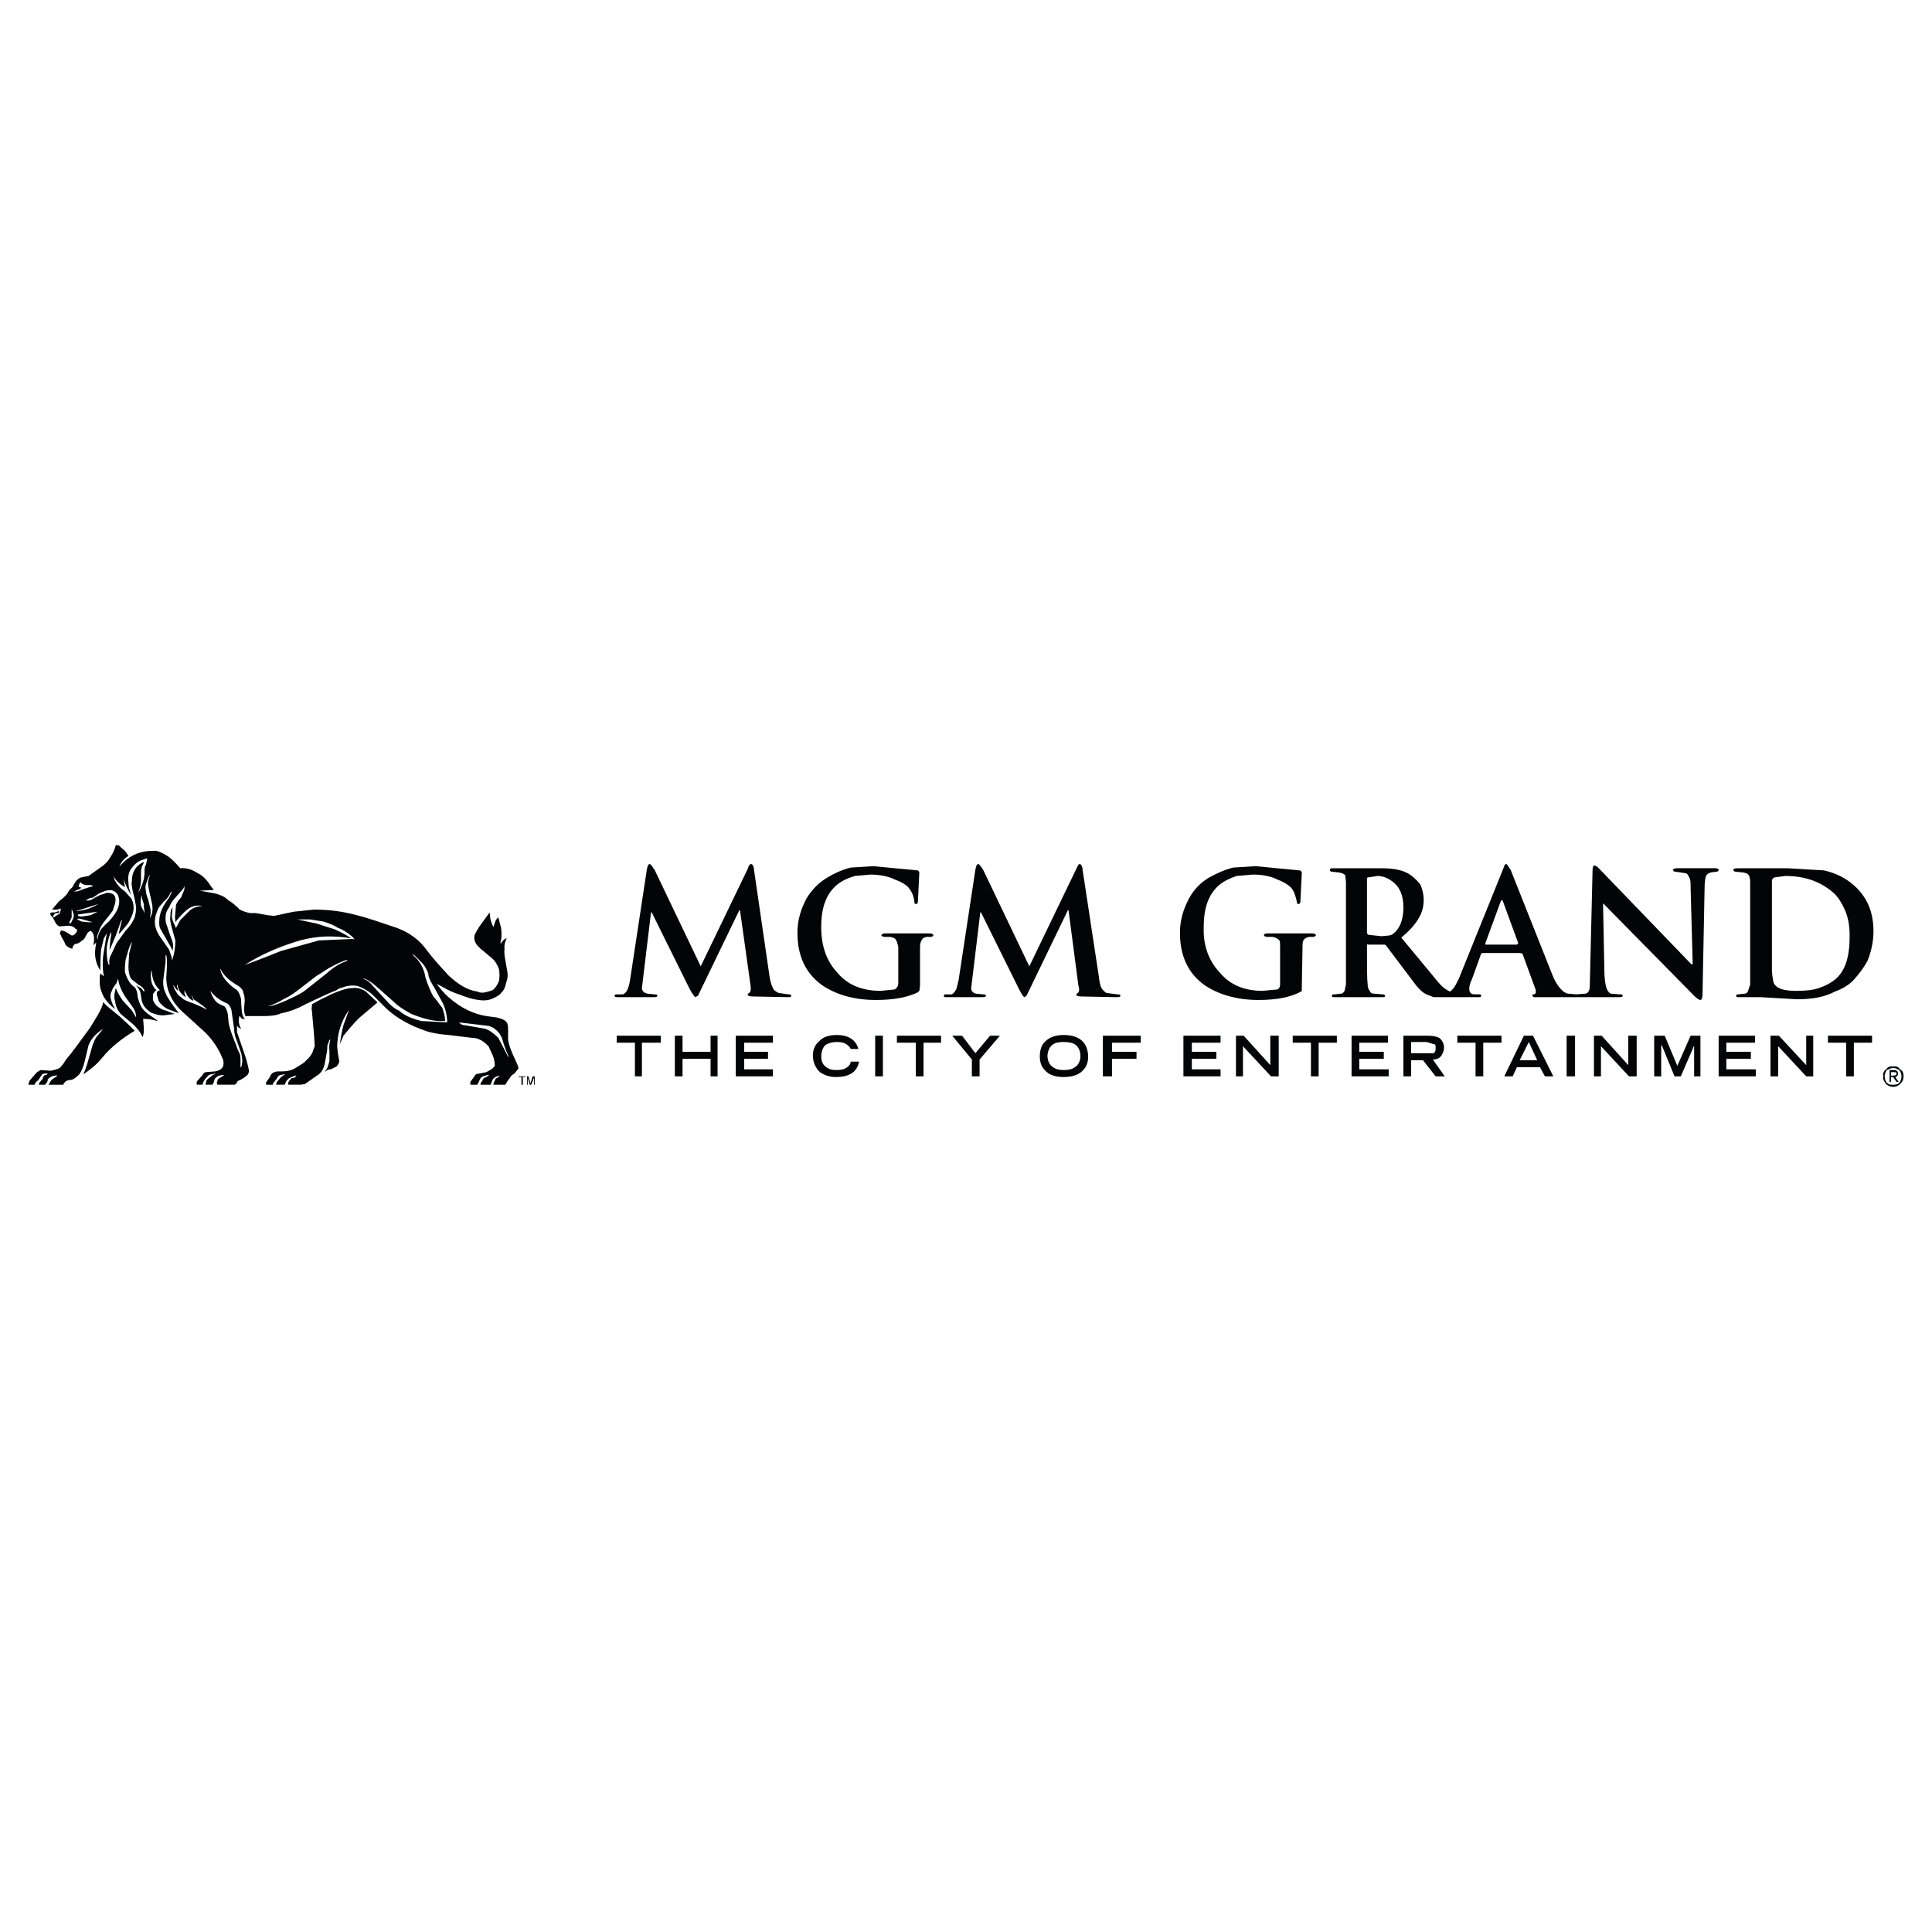 <?xml version="1.0" encoding="utf-8"?>
<!-- Generator: Adobe Illustrator 13.0.0, SVG Export Plug-In . SVG Version: 6.00 Build 14948)  -->
<!DOCTYPE svg PUBLIC "-//W3C//DTD SVG 1.0//EN" "http://www.w3.org/TR/2001/REC-SVG-20010904/DTD/svg10.dtd">
<svg version="1.0" id="Layer_1" xmlns="http://www.w3.org/2000/svg" xmlns:xlink="http://www.w3.org/1999/xlink" x="0px" y="0px"
	 width="192.756px" height="192.756px" viewBox="0 0 192.756 192.756" enable-background="new 0 0 192.756 192.756"
	 xml:space="preserve">
<g>
	<polygon fill-rule="evenodd" clip-rule="evenodd" fill="#FFFFFF" points="0,0 192.756,0 192.756,192.756 0,192.756 0,0 	"/>
	<path fill-rule="evenodd" clip-rule="evenodd" fill="#020405" d="M132.958,86.978l0.63,0.069c0.279,0.07,0.419,0.07,0.629,0.28
		l0.069,0.699V98.23l-0.14,0.629c-0.14,0.209-0.21,0.279-0.35,0.279l-0.629,0.07c-0.21,0-0.279,0-0.279,0.139
		c0,0.141,0.069,0.141,0.35,0.141h4.612c0.21,0,0.35,0,0.35-0.141c-0.07-0.139-0.14-0.139-0.279-0.139l-0.839-0.07
		c-0.21,0-0.35-0.07-0.419-0.279c-0.141-0.141-0.21-0.35-0.21-0.629c-0.07-0.49-0.07-1.748-0.07-3.705v-0.21
		c0-0.07,0-0.14,0.14-0.07h1.468c0.14,0,0.28,0,0.28,0.07l3.005,3.985c0.35,0.418,0.699,0.768,1.049,0.908l0.699,0.279h4.473
		c0.14,0,0.279,0,0.279-0.141c0-0.139-0.14-0.139-0.209-0.139h-0.42c-0.419,0-0.559-0.211-0.559-0.561
		c0-0.209,0.069-0.559,0.279-0.977l0.908-2.517c0,0,0.07-0.07,0.141-0.07h3.773l0.21,0.07l1.328,3.634v0.279l-0.14,0.141
		c-0.21,0-0.21,0-0.21,0.139l0.14,0.141h0.35h3.844l0,0h0.28h3.983c0.279,0,0.42,0,0.42-0.141c0-0.139-0.07-0.139-0.35-0.139
		l-0.839-0.07c-0.42-0.209-0.56-0.838-0.629-1.887l-0.14-7.129l9.086,9.225c0.279,0.279,0.489,0.42,0.629,0.42
		s0.21-0.279,0.21-0.559l0.209-10.764c0-0.42,0.07-0.839,0.141-1.049c0.069-0.14,0.209-0.279,0.489-0.35l0.489-0.069
		c0.209,0,0.279-0.07,0.279-0.21c0-0.07-0.14-0.14-0.35-0.14h-3.774c-0.279,0-0.419,0.07-0.419,0.14c0,0.14,0.069,0.21,0.279,0.21
		l0.908,0.14c0.21,0,0.28,0.14,0.42,0.419c0.14,0.21,0.14,0.56,0.14,1.049l0.21,7.618h-0.14l-9.366-9.715l-0.279-0.14
		c-0.14,0-0.21,0.14-0.21,0.559l-0.279,11.673c-0.07,0.279-0.14,0.488-0.42,0.559l-0.908,0.07l-0.839-0.07
		c-0.489-0.07-1.118-0.77-1.537-1.816l-4.194-10.555c-0.209-0.279-0.349-0.559-0.419-0.559s-0.21,0.07-0.21,0.209l-4.543,11.254
		c-0.21,0.418-0.419,0.838-0.559,0.977l-0.28,0.281c-0.419-0.141-0.839-0.49-1.188-0.91l-3.704-4.472
		c0.839-0.699,1.398-1.328,1.747-1.957c0.35-0.559,0.49-1.188,0.49-1.887c0-0.419-0.141-1.048-0.35-1.468
		c-0.28-0.35-0.56-0.629-0.839-0.839c-0.699-0.559-1.678-0.769-3.075-0.769h-4.823c-0.209,0-0.279,0.07-0.279,0.14
		C132.679,86.907,132.749,86.978,132.958,86.978L132.958,86.978z M136.383,87.746c0-0.14,0-0.21,0.14-0.21l0.909-0.14
		c0.629,0,1.188,0.28,1.677,0.699c0.63,0.559,0.909,1.397,0.909,2.446c0,1.188-0.35,2.097-0.979,2.586
		c-0.14,0.14-0.35,0.209-0.489,0.209l-0.699,0.07l-1.328-0.14c-0.14-0.07-0.14-0.209-0.14-0.35V87.746L136.383,87.746z
		 M149.732,89.913l0.141-0.14l0.069,0.14l1.538,4.194l-0.14,0.14h-3.146c0,0,0-0.07,0-0.14L149.732,89.913L149.732,89.913z"/>
	<path fill-rule="evenodd" clip-rule="evenodd" fill="#020405" d="M129.604,86.837l-4.333-0.419l-2.237,0.14
		c-0.838,0.21-1.607,0.56-2.376,0.979c-0.839,0.489-1.538,1.188-2.027,2.097c-0.559,1.048-0.908,2.167-0.908,3.425
		c0,2.236,0.769,3.983,2.376,5.172c1.398,0.979,3.285,1.537,5.452,1.537c1.817,0,3.146-0.279,4.124-0.77l0.209-0.139v-0.49
		l0.07-3.914c0-0.279,0-0.559,0.14-0.699c0.07-0.14,0.279-0.209,0.489-0.28h0.489c0.07-0.07,0.21-0.07,0.21-0.14
		c0-0.14-0.14-0.209-0.35-0.209h-4.474c-0.279,0-0.349,0.07-0.349,0.209c0,0.07,0.069,0.07,0.279,0.14h0.629
		c0.279,0.07,0.419,0.14,0.629,0.35c0.07,0.07,0.07,0.35,0.07,0.629v3.634c0,0.279,0,0.49-0.28,0.629l-1.468,0.141
		c-1.747,0-3.215-0.559-4.263-1.818c-1.119-1.188-1.678-2.725-1.608-4.542c0-1.957,0.489-3.285,1.538-4.193
		c0.489-0.419,1.118-0.699,1.747-0.909l1.607-0.14c0.909,0,1.748,0.14,2.446,0.489c0.56,0.21,1.049,0.489,1.398,0.839
		c0.279,0.349,0.419,0.769,0.559,1.397c0,0.21,0.07,0.21,0.141,0.21c0.14,0,0.209-0.07,0.209-0.28l0.14-2.795
		C129.883,86.978,129.813,86.837,129.604,86.837L129.604,86.837z"/>
	<path fill-rule="evenodd" clip-rule="evenodd" fill="#020405" d="M172.938,86.768c0,0.14,0.14,0.21,0.279,0.21l0.699,0.069
		c0.279,0.07,0.419,0.07,0.559,0.28c0.07,0.07,0.141,0.35,0.141,0.699v6.5c0,1.957,0,3.214,0,3.705l-0.21,0.629
		c-0.07,0.209-0.21,0.279-0.35,0.279l-0.629,0.07c-0.14,0-0.21,0-0.21,0.139c0,0.141,0.14,0.141,0.35,0.141h2.097l3.635,0.209
		c1.468,0,2.726-0.209,3.773-0.768c0.77-0.281,1.468-0.699,1.957-1.258c0.489-0.561,0.979-1.189,1.328-1.888
		c0.35-0.909,0.56-1.887,0.56-2.866c0-1.817-0.56-3.215-1.678-4.333c-0.839-0.839-1.957-1.468-3.285-1.748l-3.564-0.209h-5.032
		C173.077,86.628,172.938,86.698,172.938,86.768L172.938,86.768z M177.062,87.536l1.048-0.14c2.097,0,3.635,0.629,4.893,1.748
		c0.419,0.419,0.769,0.979,1.048,1.607c0.35,0.769,0.489,1.677,0.489,2.656c0,2.027-0.419,3.425-1.397,4.265
		c-0.489,0.418-1.049,0.697-1.678,0.908c-0.629,0.209-1.327,0.279-2.236,0.279c-1.188,0-1.887-0.211-2.166-0.629
		c-0.141-0.141-0.21-0.559-0.28-1.329v-5.591c0-1.887,0-3.005,0-3.425C176.781,87.746,176.852,87.606,177.062,87.536L177.062,87.536
		z"/>
	<polygon fill-rule="evenodd" clip-rule="evenodd" fill="#020405" points="184.959,104.031 186.776,104.031 186.776,103.332 
		182.373,103.332 182.373,104.031 184.19,104.031 184.19,107.387 184.959,107.387 184.959,104.031 	"/>
	<path fill-rule="evenodd" clip-rule="evenodd" fill="#020405" d="M188.873,106.408c-0.279-0.07-0.56,0.068-0.699,0.279
		c-0.21,0.139-0.35,0.418-0.279,0.699c-0.07,0.279,0.069,0.488,0.279,0.768c0.14,0.141,0.42,0.279,0.699,0.279
		c0.35,0,0.559-0.139,0.699-0.279c0.279-0.279,0.349-0.488,0.349-0.768c0-0.281-0.069-0.561-0.349-0.699
		C189.432,106.477,189.223,106.338,188.873,106.408L188.873,106.408z M188.244,106.758c0.209-0.07,0.419-0.211,0.629-0.211
		c0.279,0,0.419,0.141,0.629,0.211c0.14,0.209,0.21,0.418,0.21,0.629c0,0.209-0.07,0.488-0.21,0.629
		c-0.21,0.209-0.35,0.209-0.629,0.209s-0.42,0-0.629-0.209c-0.14-0.141-0.21-0.42-0.21-0.629
		C188.034,107.176,188.104,106.967,188.244,106.758L188.244,106.758z"/>
	<path fill-rule="evenodd" clip-rule="evenodd" fill="#020405" d="M188.942,106.758h-0.419v1.188h0.14v-0.49h0.21l0.35,0.49h0.209
		l-0.349-0.49c0.14,0,0.279-0.139,0.279-0.35C189.362,106.896,189.223,106.758,188.942,106.758L188.942,106.758z M188.873,106.967
		c0.21,0,0.35,0,0.35,0.139c0,0.141-0.14,0.211-0.35,0.211h-0.21v-0.35H188.873L188.873,106.967z"/>
	<polygon fill-rule="evenodd" clip-rule="evenodd" fill="#020405" points="180.905,107.387 180.905,103.332 180.206,103.332 
		180.206,106.268 177.48,103.332 176.642,103.332 176.642,107.387 177.41,107.387 177.41,104.381 180.206,107.387 180.905,107.387 	
		"/>
	<polygon fill-rule="evenodd" clip-rule="evenodd" fill="#020405" points="175.104,104.031 175.104,103.332 171.47,103.332 
		171.47,107.387 175.174,107.387 175.174,106.688 172.238,106.688 172.238,105.639 174.685,105.639 174.685,104.939 
		172.238,104.939 172.238,104.031 175.104,104.031 	"/>
	<polygon fill-rule="evenodd" clip-rule="evenodd" fill="#020405" points="169.652,103.332 168.674,103.332 167.346,106.338 
		166.088,103.332 165.039,103.332 165.039,107.387 165.738,107.387 165.738,104.311 165.809,104.311 167.066,107.387 
		167.695,107.387 169.023,104.311 169.023,107.387 169.652,107.387 169.652,103.332 	"/>
	<polygon fill-rule="evenodd" clip-rule="evenodd" fill="#020405" points="163.292,103.332 162.453,103.332 162.453,106.268 
		159.797,103.332 159.028,103.332 159.028,107.387 159.728,107.387 159.728,104.381 162.523,107.387 163.292,107.387 
		163.292,103.332 	"/>
	<path fill-rule="evenodd" clip-rule="evenodd" fill="#020405" d="M152.948,103.332h-0.909l-1.957,4.055h0.839l0.42-0.91h2.306
		l0.489,0.91h0.839L152.948,103.332L152.948,103.332z M152.528,103.961l0.839,1.818h-1.747L152.528,103.961L152.528,103.961z"/>
	<polygon fill-rule="evenodd" clip-rule="evenodd" fill="#020405" points="157.142,103.332 156.303,103.332 156.303,107.387 
		157.142,107.387 157.142,103.332 	"/>
	<polygon fill-rule="evenodd" clip-rule="evenodd" fill="#020405" points="145.399,104.031 147.217,104.031 147.217,107.387 
		147.985,107.387 147.985,104.031 149.803,104.031 149.803,103.332 145.399,103.332 145.399,104.031 	"/>
	<polygon fill-rule="evenodd" clip-rule="evenodd" fill="#020405" points="138.479,104.031 138.479,103.332 134.846,103.332 
		134.846,107.387 138.55,107.387 138.55,106.688 135.614,106.688 135.614,105.639 138.061,105.639 138.061,104.939 135.614,104.939 
		135.614,104.031 138.479,104.031 	"/>
	<path fill-rule="evenodd" clip-rule="evenodd" fill="#020405" d="M144.071,104.52c0-0.418-0.21-0.768-0.489-0.979
		c-0.279-0.139-0.629-0.209-1.188-0.209h-2.376v4.055h0.769v-1.607h1.188l1.258,1.607h0.909l-1.188-1.678
		c0.279,0,0.559-0.07,0.769-0.279C143.932,105.148,144.071,104.869,144.071,104.52L144.071,104.52z M142.324,103.961l0.699,0.209
		c0.209,0,0.209,0.141,0.209,0.35c0,0.281,0,0.42-0.209,0.561h-0.699h-1.538v-1.119H142.324L142.324,103.961z"/>
	<polygon fill-rule="evenodd" clip-rule="evenodd" fill="#020405" points="133.378,104.031 133.378,103.332 128.975,103.332 
		128.975,104.031 130.792,104.031 130.792,107.387 131.561,107.387 131.561,104.031 133.378,104.031 	"/>
	<polygon fill-rule="evenodd" clip-rule="evenodd" fill="#020405" points="127.577,103.332 126.738,103.332 126.738,106.268 
		124.082,103.332 123.313,103.332 123.313,107.387 124.012,107.387 124.012,104.381 126.808,107.387 127.577,107.387 
		127.577,103.332 	"/>
	<path fill-rule="evenodd" clip-rule="evenodd" fill="#020405" d="M64.812,86.208c-0.14,0-0.21,0.209-0.279,0.559l-1.678,11.043
		c-0.14,0.838-0.35,1.258-0.699,1.398h-0.559c-0.14,0-0.28,0-0.28,0.139c0,0.141,0.14,0.141,0.35,0.141h3.495
		c0.21,0,0.419,0,0.419-0.141c0-0.139-0.14-0.139-0.279-0.139l-0.699-0.07c-0.349-0.07-0.559-0.279-0.559-0.559l0.908-7.549h0.07
		l3.774,7.617c0.279,0.561,0.559,0.84,0.559,0.84l0.28-0.141l4.124-8.526h0.07l1.049,7.479c0.069,0.488,0,0.697-0.14,0.768
		c-0.14,0.07-0.14,0.141-0.14,0.141c0,0.139,0.14,0.209,0.489,0.209l3.425,0.07c0.349,0,0.419,0,0.419-0.141
		c0-0.139-0.07-0.139-0.28-0.139l-0.979-0.141c-0.28-0.139-0.489-0.279-0.559-0.488c-0.14-0.279-0.279-0.699-0.35-1.258
		l-1.538-10.555c0-0.279-0.14-0.559-0.28-0.559c-0.14,0-0.279,0.209-0.349,0.489l-4.683,9.715l-4.613-9.645
		C65.092,86.488,64.952,86.208,64.812,86.208L64.812,86.208z"/>
	<path fill-rule="evenodd" clip-rule="evenodd" fill="#020405" d="M91.512,86.837l-4.403-0.419l-2.236,0.14
		c-0.839,0.21-1.607,0.56-2.307,0.979c-0.838,0.489-1.538,1.188-2.097,2.097c-0.559,1.048-0.909,2.167-0.909,3.425
		c0,2.236,0.769,3.983,2.376,5.172c1.398,0.979,3.215,1.537,5.451,1.537c1.817,0,3.216-0.279,4.194-0.77l0.14-0.139l0.07-0.49
		v-3.914c0-0.279,0.07-0.559,0.209-0.699c0-0.14,0.21-0.209,0.419-0.28h0.489c0.14-0.07,0.209-0.07,0.209-0.14
		c0-0.14-0.14-0.209-0.349-0.209h-4.473c-0.21,0-0.35,0.07-0.35,0.209c0,0.07,0.07,0.07,0.279,0.14h0.629
		c0.28,0.07,0.489,0.14,0.559,0.35c0.07,0.07,0.14,0.35,0.21,0.629v3.634c0,0.279-0.14,0.49-0.35,0.629l-1.398,0.141
		c-1.817,0-3.285-0.559-4.333-1.818c-1.118-1.188-1.607-2.725-1.607-4.542c0-1.957,0.489-3.285,1.538-4.193
		c0.489-0.419,1.118-0.699,1.817-0.909l1.538-0.14c0.839,0,1.747,0.14,2.446,0.489c0.559,0.21,1.118,0.489,1.397,0.839
		c0.28,0.349,0.489,0.769,0.56,1.397c0,0.21,0.07,0.21,0.14,0.21c0.14,0,0.21-0.07,0.21-0.28l0.14-2.795
		C91.722,86.978,91.651,86.837,91.512,86.837L91.512,86.837z"/>
	<path fill-rule="evenodd" clip-rule="evenodd" fill="#020405" d="M106.539,90.821h0.069l0.979,7.479
		c0.141,0.488,0.07,0.697-0.069,0.768c-0.07,0.07-0.14,0.141-0.14,0.141c0,0.139,0.14,0.209,0.489,0.209l3.425,0.07
		c0.279,0,0.489,0,0.489-0.141c0-0.139-0.141-0.139-0.28-0.139l-1.118-0.141c-0.21-0.139-0.35-0.279-0.489-0.488
		c-0.14-0.279-0.209-0.699-0.279-1.258l-1.607-10.555c0-0.279-0.14-0.559-0.279-0.559c-0.141,0-0.21,0.209-0.35,0.489l-4.684,9.715
		l-4.612-9.645c-0.21-0.279-0.35-0.559-0.49-0.559s-0.209,0.209-0.279,0.559l-1.678,11.043l-0.209,0.838
		c-0.14,0.281-0.28,0.49-0.489,0.561h-0.489c-0.209,0-0.279,0-0.279,0.139c0,0.141,0.07,0.141,0.279,0.141h3.425
		c0.35,0,0.489,0,0.489-0.141c0-0.139-0.14-0.139-0.279-0.139l-0.699-0.07c-0.35-0.07-0.489-0.279-0.489-0.559l0.908-7.549h0.07
		l3.774,7.617c0.279,0.561,0.489,0.84,0.559,0.84l0.21-0.141L106.539,90.821L106.539,90.821z"/>
	<polygon fill-rule="evenodd" clip-rule="evenodd" fill="#020405" points="121.775,104.031 121.775,103.332 118.071,103.332 
		118.071,107.387 121.775,107.387 121.775,106.688 118.91,106.688 118.91,105.639 121.356,105.639 121.356,104.939 118.91,104.939 
		118.91,104.031 121.775,104.031 	"/>
	<polygon fill-rule="evenodd" clip-rule="evenodd" fill="#020405" points="113.808,104.031 113.808,103.332 110.033,103.332 
		110.033,107.387 110.942,107.387 110.942,105.639 113.389,105.639 113.389,104.939 110.942,104.939 110.942,104.031 
		113.808,104.031 	"/>
	<path fill-rule="evenodd" clip-rule="evenodd" fill="#020405" d="M108.007,103.891c-0.42-0.418-1.049-0.629-1.888-0.629
		c-0.769,0-1.397,0.211-1.816,0.629c-0.42,0.35-0.56,0.91-0.56,1.539c0,0.488,0.14,0.979,0.489,1.328
		c0.419,0.488,1.049,0.697,1.887,0.697c0.839,0,1.538-0.209,1.957-0.697c0.35-0.35,0.489-0.84,0.489-1.328
		C108.565,104.801,108.356,104.24,108.007,103.891L108.007,103.891z M105.001,104.24c0.28-0.209,0.629-0.279,1.118-0.279
		s0.909,0.07,1.188,0.279c0.279,0.211,0.489,0.629,0.489,1.119c0,0.488-0.21,0.908-0.559,1.117c-0.28,0.211-0.63,0.281-1.119,0.281
		c-0.419,0-0.769-0.07-1.048-0.281c-0.35-0.209-0.56-0.629-0.56-1.117C104.512,104.869,104.722,104.451,105.001,104.24
		L105.001,104.24z"/>
	<polygon fill-rule="evenodd" clip-rule="evenodd" fill="#020405" points="95.985,103.332 95.006,103.332 96.963,105.709 
		96.963,107.387 97.732,107.387 97.732,105.709 99.759,103.332 98.78,103.332 97.313,105.08 95.985,103.332 	"/>
	<polygon fill-rule="evenodd" clip-rule="evenodd" fill="#020405" points="88.087,103.332 87.318,103.332 87.318,107.387 
		88.087,107.387 88.087,103.332 	"/>
	<polygon fill-rule="evenodd" clip-rule="evenodd" fill="#020405" points="89.485,103.332 89.485,104.031 91.372,104.031 
		91.372,107.387 92.141,107.387 92.141,104.031 93.888,104.031 93.888,103.332 89.485,103.332 	"/>
	<path fill-rule="evenodd" clip-rule="evenodd" fill="#020405" d="M83.474,103.262c-0.769,0-1.398,0.211-1.747,0.629
		c-0.35,0.279-0.629,0.77-0.629,1.398c0,0.699,0.28,1.258,0.699,1.678c0.42,0.279,0.909,0.488,1.608,0.488
		c1.328,0,2.097-0.488,2.307-1.537h-0.839c0,0.209-0.14,0.42-0.35,0.559c-0.279,0.211-0.629,0.281-1.048,0.281
		c-0.489,0-0.769-0.07-1.118-0.35c-0.28-0.211-0.419-0.561-0.419-0.979c0-0.49,0.14-0.84,0.35-1.119
		c0.279-0.209,0.699-0.35,1.258-0.35c0.35,0,0.699,0.07,0.979,0.279c0.14,0.141,0.279,0.211,0.35,0.42h0.769
		C85.361,103.682,84.592,103.262,83.474,103.262L83.474,103.262z"/>
	<polygon fill-rule="evenodd" clip-rule="evenodd" fill="#020405" points="77.114,104.031 77.114,103.332 73.41,103.332 
		73.41,107.387 77.114,107.387 77.114,106.688 74.248,106.688 74.248,105.639 76.625,105.639 76.625,104.939 74.248,104.939 
		74.248,104.031 77.114,104.031 	"/>
	<polygon fill-rule="evenodd" clip-rule="evenodd" fill="#020405" points="68.098,103.332 67.329,103.332 67.329,107.387 
		68.098,107.387 68.098,105.639 70.894,105.639 70.894,107.387 71.592,107.387 71.592,103.332 70.894,103.332 70.894,104.939 
		68.098,104.939 68.098,103.332 	"/>
	<polygon fill-rule="evenodd" clip-rule="evenodd" fill="#020405" points="65.931,104.031 65.931,103.332 61.528,103.332 
		61.528,104.031 63.345,104.031 63.345,107.387 64.044,107.387 64.044,104.031 65.931,104.031 	"/>
	<path fill-rule="evenodd" clip-rule="evenodd" fill="#020405" d="M31.333,90.751l-2.026,0.209L27.35,91.38l-0.629-0.07
		l-1.188-0.209h-0.559c-0.419-0.07-0.769-0.21-1.049-0.35c-0.419-0.419-0.838-0.769-1.118-0.909
		c-0.419-0.419-0.839-0.559-1.328-0.699l-1.537-0.28l1.397-0.07l-0.279-0.349c-0.35-0.56-0.769-1.049-1.328-1.328
		c-0.559-0.35-1.118-0.56-1.747-0.489c-0.419-0.489-0.769-0.839-1.119-1.118c-0.419-0.28-0.908-0.56-1.328-0.629
		c-0.769,0-1.398,0.07-2.027,0.35s-1.188,0.699-1.607,1.258l0,0c0.14-0.42,0.419-0.769,0.838-1.049l0.07-0.07l-0.35-0.489
		l-0.419-0.349c-0.14-0.21-0.28-0.21-0.489-0.21c-0.14,0.559-0.35,0.909-0.629,1.328c-0.14,0.279-0.489,0.629-0.909,0.908
		l-1.188,0.839l-0.699,0.14c-0.35,0.07-0.629,0.42-0.909,0.979l-0.35,0.35c-0.14,0.35-0.489,0.699-0.979,1.048l-0.35,0.419
		l-0.349,0.419h0.489c0.14,0,0.279-0.07,0.349-0.14c0,0.07,0.07,0.209,0,0.279l-0.07,0.28c-0.07,0-0.14,0.07-0.279,0.14l-0.21,0.14
		c0,0.07-0.07,0.07-0.14,0.07v-0.21l0.209-0.209h0.14h0.14c0.07,0,0.07,0,0.07-0.07v-0.14l-0.419,0.14H5.194l-0.21,0.07
		c0,0,0.07,0.14,0.07,0.209l0.21,0.21l0.279,0.559c0.14,0.209,0.21,0.279,0.419,0.349l0.839-0.07c0.35,0,0.629,0.14,0.699,0.28
		l0.14,0.07l0.07,0.07l-0.07,0.209c-0.14,0.21-0.28,0.35-0.489,0.35l-0.56-0.35c-0.14-0.07-0.279-0.14-0.489-0.14
		c-0.07,0-0.07,0.07-0.07,0.14l-0.07,0.14c0.07,0.14,0.14,0.209,0.14,0.279l0.349,0.629c0.07,0.279,0.28,0.489,0.769,0.629
		c0-0.21,0.14-0.419,0.279-0.489c0.28,0,0.419-0.14,0.629-0.28c0.209-0.14,0.35-0.279,0.419-0.489l0.21-0.349
		c0.14-0.14,0.279-0.21,0.35-0.14c0.279,0.21,0.35,0.699,0.209,1.398l0.14-0.14l0.14-0.14l-0.07,0.489
		c-0.14,0.908,0.07,1.677,0.489,2.307c0-0.56,0-1.259,0.07-2.097l0.07-0.28l0.209-0.838l0.28-0.489v0.07l-0.35,2.167
		c-0.07,0.699-0.07,1.398,0.07,1.958v0.068l-0.209-0.139c-0.07-0.07-0.14-0.141-0.14-0.141c-0.069,0.211-0.069,0.49-0.069,0.84
		c0,0.559,0.14,0.979,0.419,1.537c0.28,0.42,0.629,0.838,1.118,1.188c-0.349-0.629-0.559-1.188-0.419-1.607
		c0.07-0.139,0.14-0.279,0.209-0.488l0.35-0.49l0.14-0.418c0,0,0.07,0.139,0.07,0.279c0.07,0.35,0.28,0.908,0.699,1.537l0.699,0.979
		c0.209,0.279,0.35,0.629,0.35,1.049l-0.419-0.699l-0.909-0.979c-0.349-0.49-0.559-0.908-0.699-1.258
		c-0.14,0.488-0.21,0.908-0.07,1.328c0.07,0.559,0.28,0.908,0.56,1.258l1.258,1.047c0.419,0.42,0.769,0.84,0.909,1.26
		c0.14-0.211,0.14-0.561,0.14-0.91l-0.07-0.908c0.489,0,0.979,0.07,1.398,0.211v-0.07l-0.909-0.629
		c-0.35-0.279-0.559-0.49-0.699-0.77l-0.209-0.488l-0.14-0.49c0-0.42-0.14-0.77-0.28-0.908c-0.279-0.209-0.489-0.42-0.629-0.699
		c-0.209-0.35-0.279-0.629-0.35-0.838c0-0.56,0-1.049,0.14-1.468c0.14-0.42,0.209-0.909,0.489-1.398v-0.07h0.07l-0.279,1.118
		l-0.07,1.258c0,0.489,0.07,0.91,0.28,1.259l0.699,0.559c0.28,0.139,0.559,0.35,0.629,0.629l-0.07,0.07l-0.279-0.35
		c-0.209-0.07-0.35-0.211-0.489-0.279c0.14,0.209,0.349,0.418,0.419,0.697l0.14,0.84c0.07,0.279,0.209,0.559,0.419,0.768
		c0.209,0.211,0.419,0.42,0.699,0.49c0.35,0.139,0.629,0.209,1.048,0.209l1.118-0.139l-0.908-0.35
		c-0.35-0.07-0.629-0.279-0.839-0.42c-0.209-0.209-0.35-0.42-0.419-0.629c0-0.209,0-0.35,0-0.559c0.07-0.141,0.21-0.35,0.35-0.42
		c-0.35-0.279-0.559-0.77-0.559-1.398v-0.35l0.07-0.279v0.07c0.07,0.908,0.35,1.537,0.839,1.957l-0.21,0.07
		c-0.14,0.209-0.14,0.279-0.07,0.488l0.14,0.49c0.14,0.279,0.489,0.629,0.909,0.838l1.118,0.42
		c-0.699-0.908-1.188-1.607-1.328-2.027c-0.21-0.42-0.28-0.838-0.21-1.467l0.21-1.608v-0.699h0.07c0.07,0.279,0.07,0.629,0.07,1.118
		l-0.07,1.119c0,0.629,0.14,1.258,0.419,1.816c0.209,0.49,0.559,0.979,1.048,1.469l2.236,2.027c0.769,0.697,1.328,1.537,1.677,2.236
		l0.28,0.629c0.07,0.279,0.07,0.488,0,0.699c-0.14,0.279-0.419,0.418-0.769,0.488l-0.908,0.07c-0.07,0-0.28,0.07-0.35,0.279
		l-0.559,0.629c-0.07,0.141-0.07,0.279,0,0.35h0.489c0.07,0,0.07,0,0.07-0.07l0.07-0.209c0.14-0.279,0.35-0.49,0.559-0.699
		l0.28-0.07l0.349-0.07l-0.069,0.07c-0.21,0.07-0.35,0.211-0.42,0.279c-0.14,0.141-0.349,0.211-0.419,0.42v0.141
		c-0.07,0.068-0.07,0.139-0.07,0.209h0.699l0.14-0.279l0.07-0.279c0.209-0.279,0.489-0.42,0.979-0.42l-0.42,0.279
		c-0.14,0.07-0.279,0.141-0.279,0.35l-0.07,0.141l0.07,0.209h1.607h0.14l0.21-0.209c0-0.141,0.14-0.211,0.35-0.279l0.35-0.211
		l0.349-0.279c0.07-0.07,0.14-0.279,0.14-0.42c-0.07-0.418-0.21-0.979-0.42-1.607l-0.769-2.236c0-0.209,0-0.42,0-0.699
		c0.07,0.211,0.279,0.35,0.419,0.35c-0.209-0.279-0.28-0.629-0.209-1.188l0.069-0.07c0.14,0.279,0.35,0.35,0.489,0.279
		c-0.14-0.139-0.209-0.35-0.279-0.629l-0.07-0.838c0-0.35,0-0.561-0.07-0.699c-0.07-0.279-0.21-0.559-0.35-0.699
		c-1.048-0.699-1.538-1.398-1.678-2.097v-0.07v0.07v-0.07c0.28,0.629,0.839,1.188,1.817,1.747c0.28,0.211,0.489,0.42,0.489,0.699
		c0.07,0.141,0.14,0.42,0.14,0.77l-0.069,0.838c0,0.279,0.069,0.559,0.14,0.699h1.817c0.699,0,1.328-0.07,1.747-0.279
		c0.769-0.141,1.538-0.42,2.446-0.908c1.048-0.49,2.027-0.979,3.075-1.398c0.28-0.209,0.419-0.209,0.629-0.279
		c0.559-0.209,0.979-0.209,1.468-0.141c0.419,0.141,0.979,0.42,1.467,0.84l1.258,1.258c1.188,1.188,2.656,1.887,4.054,2.377
		c0.559,0.209,1.398,0.348,2.306,0.418l2.307,0.279c0.699,0,1.188,0.35,1.678,0.84l0.419,0.908c0.14,0.35,0.21,0.699,0.21,1.049
		c-0.07,0.07-0.21,0.279-0.35,0.35l-0.489,0.279l-1.048,0.209l-0.559,0.77c0,0.07,0,0.139,0,0.139c0,0.07,0,0.141,0.07,0.141h0.629
		l0.349-0.699c0.07-0.07,0.209-0.139,0.209-0.139l0.489-0.141h0.14l-0.28,0.209c-0.209,0.07-0.35,0.141-0.35,0.281l-0.14,0.209
		c-0.07,0.07-0.14,0.209-0.07,0.279h0.979l0.14-0.35c0.069-0.279,0.349-0.488,0.769-0.559l-0.21,0.209
		c-0.14,0.07-0.209,0.07-0.209,0.141l-0.14,0.279c-0.07,0.139-0.07,0.209-0.07,0.279h1.188l0.209-0.35l0.21-0.279
		c0.14-0.279,0.35-0.42,0.489-0.49l0.279-0.348c0.14-0.07,0.14-0.281,0.07-0.42l-0.56-1.258c-0.209-0.49-0.349-0.91-0.419-1.328
		v-0.908c0-0.35,0-0.631-0.14-0.84c-0.209-0.279-0.489-0.35-0.979-0.488l-1.048-0.141c-1.258-0.209-2.516-0.77-3.774-1.887
		c-0.559-0.49-0.908-0.979-1.188-1.328l0.419,0.209c0.699,0.42,1.328,0.699,1.817,0.84c0.699,0.279,1.328,0.488,1.957,0.559
		c0.419,0.07,0.908,0.07,1.397-0.141c0.28-0.139,0.629-0.279,0.839-0.559c0.28-0.279,0.419-0.559,0.489-0.979
		c0.14-0.35,0.21-0.699,0.14-1.118l-0.209-1.188c-0.07-0.419-0.14-0.839-0.07-1.048c-0.07-0.419,0.07-0.839,0.209-1.118
		c-0.14,0-0.419,0.209-0.559,0.489c0,0.07-0.07,0-0.07-0.07c0.14-0.419,0.14-0.909,0.07-1.468l-0.279-1.048
		c-0.14,0.14-0.28,0.279-0.35,0.559l-0.14,0.419c-0.21-0.419-0.35-0.838-0.35-1.397h-0.07l-0.769,1.048
		c-0.35,0.489-0.559,0.838-0.699,1.188c-0.07,0.419,0.07,0.839,0.489,1.188c0.07,0.14,0.349,0.279,0.559,0.489l0.489,0.419
		c0.419,0.28,0.699,0.699,0.909,1.258c0.07,0.419,0.07,0.769,0,1.188c-0.14,0.35-0.35,0.699-0.629,0.908
		c-0.209,0.07-0.419,0.141-0.699,0.209c-0.28,0.07-0.559,0.07-0.838-0.068c-0.979-0.141-1.888-0.699-2.866-1.607
		c-0.559-0.63-1.328-1.399-2.166-2.517c-0.699-0.979-1.678-1.747-3.006-2.236c-1.677-0.56-3.075-1.048-3.984-1.258
		C34.06,90.891,32.662,90.751,31.333,90.751L31.333,90.751z M31.613,92.149l-1.957-0.419c0.35,0,0.769,0,1.258,0l1.328,0.209
		c0.489,0.14,1.048,0.35,1.468,0.629c0.419,0.14,0.908,0.419,1.468,0.908l0.209,0.28l-0.14-0.07h-0.209l-3.215,0.14l-3.774,1.048
		c-0.699,0.28-1.887,0.769-3.635,1.398c1.748-1.118,3.635-1.887,5.522-2.446c1.817-0.489,3.425-0.489,5.102-0.209
		c-0.489-0.35-1.048-0.629-1.677-0.909L31.613,92.149L31.613,92.149z M34.549,95.784l0.14,0.07
		c-0.699,0.209-1.398,0.629-2.097,1.258l-2.027,1.607c-0.419,0.35-0.979,0.629-1.607,0.908c-0.419,0.211-1.048,0.49-1.748,0.699
		l-0.489,0.07c0.489-0.139,1.119-0.42,1.678-0.77c0.489-0.209,0.978-0.559,1.607-1.047l1.538-1.189
		c0.629-0.35,1.118-0.768,1.607-0.978C33.64,96.133,34.129,95.923,34.549,95.784L34.549,95.784z M41.329,95.294l0.07,0.07
		l0.769,0.769c0.28,0.35,0.42,0.629,0.56,0.978c0,0.42,0.279,0.908,0.629,1.469l0.839,1.537c0.279,0.629,0.419,1.258,0.419,1.887
		l-2.586-0.139c-0.839-0.211-1.607-0.49-2.236-1.049c-0.35-0.141-0.629-0.35-0.979-0.699l-1.608-1.748
		c-0.279-0.35-0.559-0.559-0.908-0.697l-0.07-0.07c0.28,0.07,0.699,0.279,1.188,0.699l1.747,1.537
		c0.629,0.629,1.258,0.979,1.887,1.328c1.258,0.488,2.236,0.768,3.355,0.699v-0.07c0-0.42-0.14-0.84-0.28-1.258
		c-0.279-0.279-0.419-0.629-0.839-1.049c-0.279-0.42-0.559-1.119-0.838-1.957c-0.14-0.979-0.629-1.748-1.328-2.307L41.329,95.294
		L41.329,95.294z M48.737,102.354c0.279,0.07,0.559,0.209,0.769,0.42c0.28,0.209,0.419,0.488,0.559,0.768
		c0.21,0.699,0.419,1.328,0.699,1.889h-0.07l-0.979-1.889c-0.489-0.488-0.909-0.768-1.328-0.908l-2.027-0.35
		c-0.209,0-0.35-0.07-0.489-0.209l-0.07-0.07L48.737,102.354L48.737,102.354z M7.291,88.934c0.14,0,0.209-0.07,0.419-0.14
		l0.349-0.14v-0.14h-0.14H7.85c0-0.209,0.07-0.419,0.209-0.489c0.07,0.14,0.21,0.21,0.489,0.28h0.56l0.07,0.07h0.07v0.07
		c-0.21,0-0.489,0.14-0.769,0.209L7.71,88.934H7.221l0,0H7.291L7.291,88.934z M7.78,91.38v-0.14l1.957-0.28
		c-0.279,0.14-0.559,0.28-0.699,0.35l-0.908,0.14L7.78,91.38L7.78,91.38z M7.78,90.821h0.07l1.957-0.629
		c-0.699,0.419-1.328,0.629-2.097,0.699C7.64,90.821,7.71,90.821,7.78,90.821L7.78,90.821z M7.151,91.521v-0.839
		c0.07,0.209,0.209,0.419,0.209,0.699c0,0.21-0.14,0.419-0.28,0.699l-0.209,0.07L7.151,91.521L7.151,91.521z M7.71,91.73
		c0,0,0-0.07,0.14-0.07h0.14l1.258,0.349H8.758l-0.629-0.07L7.71,91.73L7.71,91.73z M14.629,85.649h0.07l-0.14,0.629
		c-0.14,0.21-0.14,0.489-0.14,0.699c0,0.699-0.209,1.397-0.629,2.097l0.14-0.419c0.07-0.209,0.14-0.489,0.14-0.839v-0.909
		l0.07-0.419l0.209-0.42v-0.069c-0.349,0.14-0.699,0.419-0.909,0.769c-0.209,0.35-0.279,0.699-0.279,1.118
		c-0.07,0.28,0,0.56,0.07,0.979l0.209,0.839c0.07,0.419,0.14,0.699,0.14,0.909c0,0.349-0.07,0.629-0.14,0.909
		c-0.14,0.349-0.419,0.838-0.908,1.328c-0.419,0.559-0.699,0.979-0.909,1.258l-0.489,1.048c-0.209,0.35-0.28,0.699-0.209,1.048
		l-0.07,0.07c-0.209-0.489-0.209-1.048-0.209-1.677c0.07-0.559,0.209-1.119,0.419-1.608c0.07,0.14,0,0.489-0.07,0.909l-0.069,0.909
		l0.629-1.468c0.209-0.559,0.35-0.979,0.489-1.398l0.14-0.209l-0.35,1.468c0.28-0.21,0.56-0.629,0.979-1.118
		c0.21-0.419,0.419-0.769,0.489-1.188c0.07-0.419,0-0.909-0.209-1.258l-0.629-0.699c-0.419-0.279-0.769-0.629-1.048-1.188
		l-0.07-0.35c0.14,0.419,0.56,0.769,1.118,1.118l0,0l-0.069-0.419l-0.07-0.419c0.21,0.629,0.419,1.118,0.769,1.607l-0.209-0.629
		c-0.07-0.28-0.07-0.489-0.07-0.629c-0.07-0.489,0-0.908,0.21-1.258c0.279-0.419,0.559-0.699,0.979-0.909L14.629,85.649
		L14.629,85.649z M14.979,87.257L14.979,87.257c-0.07,0.279-0.21,0.489-0.21,0.839c0,0.279,0.07,0.559,0.14,0.908l0.28,1.258
		c0.07,0.559,0,0.909-0.209,1.328l0,0v-0.14c0.07-0.349,0.07-0.629,0-0.908l-0.21-0.839c-0.14-0.35-0.209-0.629-0.209-0.769
		c-0.07-0.349-0.07-0.629,0.07-0.909C14.699,87.816,14.769,87.536,14.979,87.257L14.979,87.257z M14.14,89.284
		c0,0.28,0.07,0.559,0.209,0.909c0,0.489,0.07,0.839,0.14,0.979l-0.419-0.769C14,89.913,14.07,89.563,14.14,89.284L14.14,89.284
		L14.14,89.284z M16.376,89.913c0.35-0.279,0.559-0.629,0.699-0.979c0.07,0.14,0,0.21-0.07,0.35l-0.14,0.28
		c-0.629,0.838-0.979,1.538-0.979,2.376c0,0.28,0,0.559,0.14,0.769l0.838,1.468c0.14,0.209,0.28,0.489,0.35,0.699l0,0
		c0.07-0.349,0.07-0.629,0-0.909c-0.07-0.209-0.14-0.419-0.28-0.769l-0.279-0.839c-0.14-0.279-0.14-0.559-0.14-0.769
		c0-0.35,0.07-0.699,0.349-1.048c0.14-0.35,0.35-0.699,0.629-0.979l0.559-0.629c0.209-0.209,0.349-0.419,0.349-0.629
		c0,0,0,0.07,0,0.209v0.21c-0.07,0.209-0.209,0.489-0.349,0.839c-0.28,0.279-0.419,0.559-0.489,0.699l-0.07,0.839
		c-0.07,0.419,0,0.629,0,0.908c0.419-0.559,0.838-0.978,1.188-1.258c0.419-0.35,0.979-0.489,1.538-0.35
		c-0.489,0-0.909,0.14-1.258,0.419c-0.28,0.28-0.629,0.629-0.979,0.979l-0.419,0.769l-0.07-0.07v-0.07
		c-0.21-0.419-0.35-0.769-0.35-1.048l0.07-0.838c-0.14,0.14-0.209,0.349-0.209,0.769c-0.07,0.35,0,0.769,0.14,1.258l0.35,1.258
		c0,0.629-0.07,1.328-0.35,2.027v-0.07v-0.21c-0.14-0.419-0.21-0.699-0.28-0.838l-0.979-1.398c-0.349-0.559-0.489-1.118-0.419-1.607
		c0-0.28,0.14-0.629,0.279-0.979S16.167,90.192,16.376,89.913L16.376,89.913z M8.129,89.843h0.419c0.21-0.14,0.42-0.279,0.699-0.279
		l0.629-0.419c0.56-0.28,1.049-0.419,1.398-0.28c0.209,0.07,0.35,0.21,0.489,0.419c0.35,0.839,0,1.677-0.909,2.656
		c-0.35,0.28-0.559,0.559-0.769,0.769c-0.21,0.35-0.35,0.699-0.35,1.048l0,0c-0.07-0.14-0.07-0.28,0-0.489l0.21-0.559
		c0.069-0.21,0.279-0.559,0.629-0.979s0.559-0.699,0.699-0.909c0.07-0.35,0.209-0.629,0.209-0.699c0.07-0.28,0.07-0.559-0.069-0.769
		c-0.14-0.209-0.42-0.279-0.769-0.279c-0.14,0.07-0.35,0.14-0.629,0.209l-0.559,0.28c-0.21,0.14-0.42,0.279-0.629,0.279H8.129
		L8.129,89.843z M22.737,101.234c-0.07-0.418-0.209-0.697-0.349-0.838c-0.35-0.139-0.699-0.279-0.909-0.559
		c-0.279-0.35-0.419-0.699-0.489-0.979c0.42,0.559,0.979,0.979,1.678,1.258c0.14,0.07,0.35,0.35,0.419,0.629l0.28,1.957
		c0,0.488,0.14,0.838,0.279,1.188l0.419,1.189c0.14,0.559,0.14,0.979,0,1.396h-0.07v-0.697c0-0.211,0-0.42-0.07-0.631
		c-0.14-0.279-0.279-0.559-0.349-0.838l-0.28-0.699c-0.209-0.559-0.419-1.117-0.489-1.607L22.737,101.234L22.737,101.234z
		 M17.705,98.58c-0.07-0.211-0.07-0.279,0-0.35c0.07,0.559,0.35,0.979,0.839,1.258l-0.07-0.209l-0.07-0.141c0-0.209,0-0.279,0-0.35
		c0.28,0.629,0.56,0.979,0.909,1.049l-0.14-0.35l-0.07-0.279c0.07,0.209,0.14,0.279,0.209,0.488l0.909,0.629
		c0.14,0.141,0.279,0.211,0.35,0.35v0.07c-0.21-0.209-0.629-0.35-1.258-0.629c-0.629-0.209-0.979-0.35-1.258-0.629
		c-0.21-0.141-0.35-0.279-0.489-0.559c-0.14-0.141-0.21-0.42-0.28-0.629h0.07v0.068c0.14,0.211,0.28,0.42,0.419,0.49L17.705,98.58
		L17.705,98.58z"/>
	<polygon fill-rule="evenodd" clip-rule="evenodd" fill="#020405" points="51.743,107.387 51.743,107.455 52.022,107.455 
		52.022,108.225 52.162,108.225 52.162,107.455 52.441,107.455 52.441,107.387 51.743,107.387 	"/>
	<polygon fill-rule="evenodd" clip-rule="evenodd" fill="#020405" points="52.651,107.596 52.651,107.525 52.861,108.225 
		53,108.225 53.28,107.525 53.28,108.225 53.35,108.225 53.35,107.387 53.14,107.387 52.931,108.084 52.721,107.387 52.581,107.387 
		52.581,108.225 52.651,108.225 52.651,107.736 52.651,107.596 	"/>
	<path fill-rule="evenodd" clip-rule="evenodd" fill="#020405" d="M37.624,100.047v-0.07l-1.118-1.047
		c-0.419-0.281-0.909-0.42-1.328-0.35c-0.629,0-1.328,0.279-2.167,0.629c-0.21,0.139-0.559,0.279-0.979,0.488l-0.909,0.49v0.07
		c0,0.209-0.07,0.418,0,0.629l0.209,2.375l0.07,1.119l-0.14,0.35c-0.07,0.35-0.35,0.768-0.769,1.117
		c-0.14,0.211-0.559,0.42-1.119,0.77l-0.14,0.07c-0.279,0.139-0.699,0.209-1.188,0.209h-0.35c-0.14,0-0.279,0.07-0.489,0.141
		c-0.14,0.139-0.209,0.209-0.279,0.418l0,0l-0.35,0.49c-0.07,0.139-0.07,0.279,0.07,0.279h0.559c0-0.07,0.07-0.209,0.21-0.35
		l0.209-0.279c0.07-0.141,0.14-0.279,0.35-0.35l0.489-0.07l-0.419,0.279l-0.419,0.49c-0.07,0.139-0.07,0.209-0.07,0.279h0.14h0.28
		h0.07h0.209c0.14,0,0.21,0,0.21-0.141c0.07-0.209,0.14-0.279,0.35-0.488c0.14-0.07,0.279-0.141,0.489-0.209l0.14-0.07h0.14
		l-0.21,0.209l-0.349,0.07l-0.07,0.141c-0.14,0.139-0.21,0.209-0.21,0.418v0.07h1.258l0.419-0.07l1.397-0.979
		c0.35-0.279,0.56-0.768,0.629-1.328l0.14-0.768c0.07-0.35,0.07-0.629,0.07-0.77l0.14-0.35c0-0.07,0.07-0.209,0.14-0.279v0.141
		c-0.07,0.279-0.14,0.629-0.07,0.979v1.047c-0.07,0.279-0.14,0.49-0.21,0.699l-0.279,0.42l0.279-0.209
		c0.14-0.07,0.28-0.07,0.35-0.07l0.559-0.279c0.14-0.141,0.28-0.35,0.28-0.561c-0.14-0.699-0.21-1.258-0.21-1.607l0.07-0.699l0,0
		c0.14-0.979,0.489-1.887,1.118-2.795l-0.56,1.537c-0.14,0.561-0.279,1.189-0.349,1.887l0.349-0.838
		c0.42-0.488,0.909-1.119,1.538-1.748L37.624,100.047L37.624,100.047z"/>
	<path fill-rule="evenodd" clip-rule="evenodd" fill="#020405" d="M10.296,99.977c-0.07,0.42-0.28,0.84-0.559,1.328l-0.769,1.258
		L7.43,104.66l-0.14,0.141l-0.07,0.139l-0.629,0.77c-0.209,0.35-0.419,0.629-0.629,0.838c-0.279,0.141-0.559,0.211-0.909,0.279
		l-0.979-0.068c-0.279,0.139-0.419,0.209-0.629,0.488l-0.489,0.559l-0.07,0.211c-0.07,0.068-0.07,0.209,0,0.209h0.559
		c0.07-0.209,0.21-0.35,0.35-0.42l0.419-0.629l0.209-0.07h0.07h0.21h0.07l-0.14,0.141c-0.14,0-0.21,0-0.21,0.07l-0.07,0.07
		l-0.07,0.068v0.141l-0.35,0.42l-0.07,0.209l0,0h0.629c0.21-0.209,0.28-0.35,0.28-0.559v0.139v-0.139
		c0.14-0.141,0.35-0.279,0.629-0.35h0.14c0,0,0.07-0.07,0.07,0c0.07-0.07,0.07,0,0.07,0.07l-0.35,0.209l0,0
		c-0.14,0.07-0.209,0.209-0.28,0.279l-0.209,0.35l0,0h1.188h0.28c0.14-0.35,0.419-0.488,0.839-0.488
		c0.209-0.07,0.489-0.281,0.769-0.561c0.21-0.279,0.419-0.768,0.56-1.396l0.349-1.469c0.209-0.559,0.629-1.119,1.468-1.678
		l-0.559,0.699c-0.21,0.209-0.35,0.559-0.489,0.908l-0.559,1.957c-0.14,0.35-0.209,0.699-0.35,0.908v0.07
		c0.699-0.488,1.328-0.979,1.887-1.678c0.559-0.697,1.468-1.537,2.656-2.307l0.559-0.348c-0.279-0.281-0.838-0.84-1.537-1.469
		C11.205,100.816,10.646,100.396,10.296,99.977L10.296,99.977z"/>
</g>
</svg>
